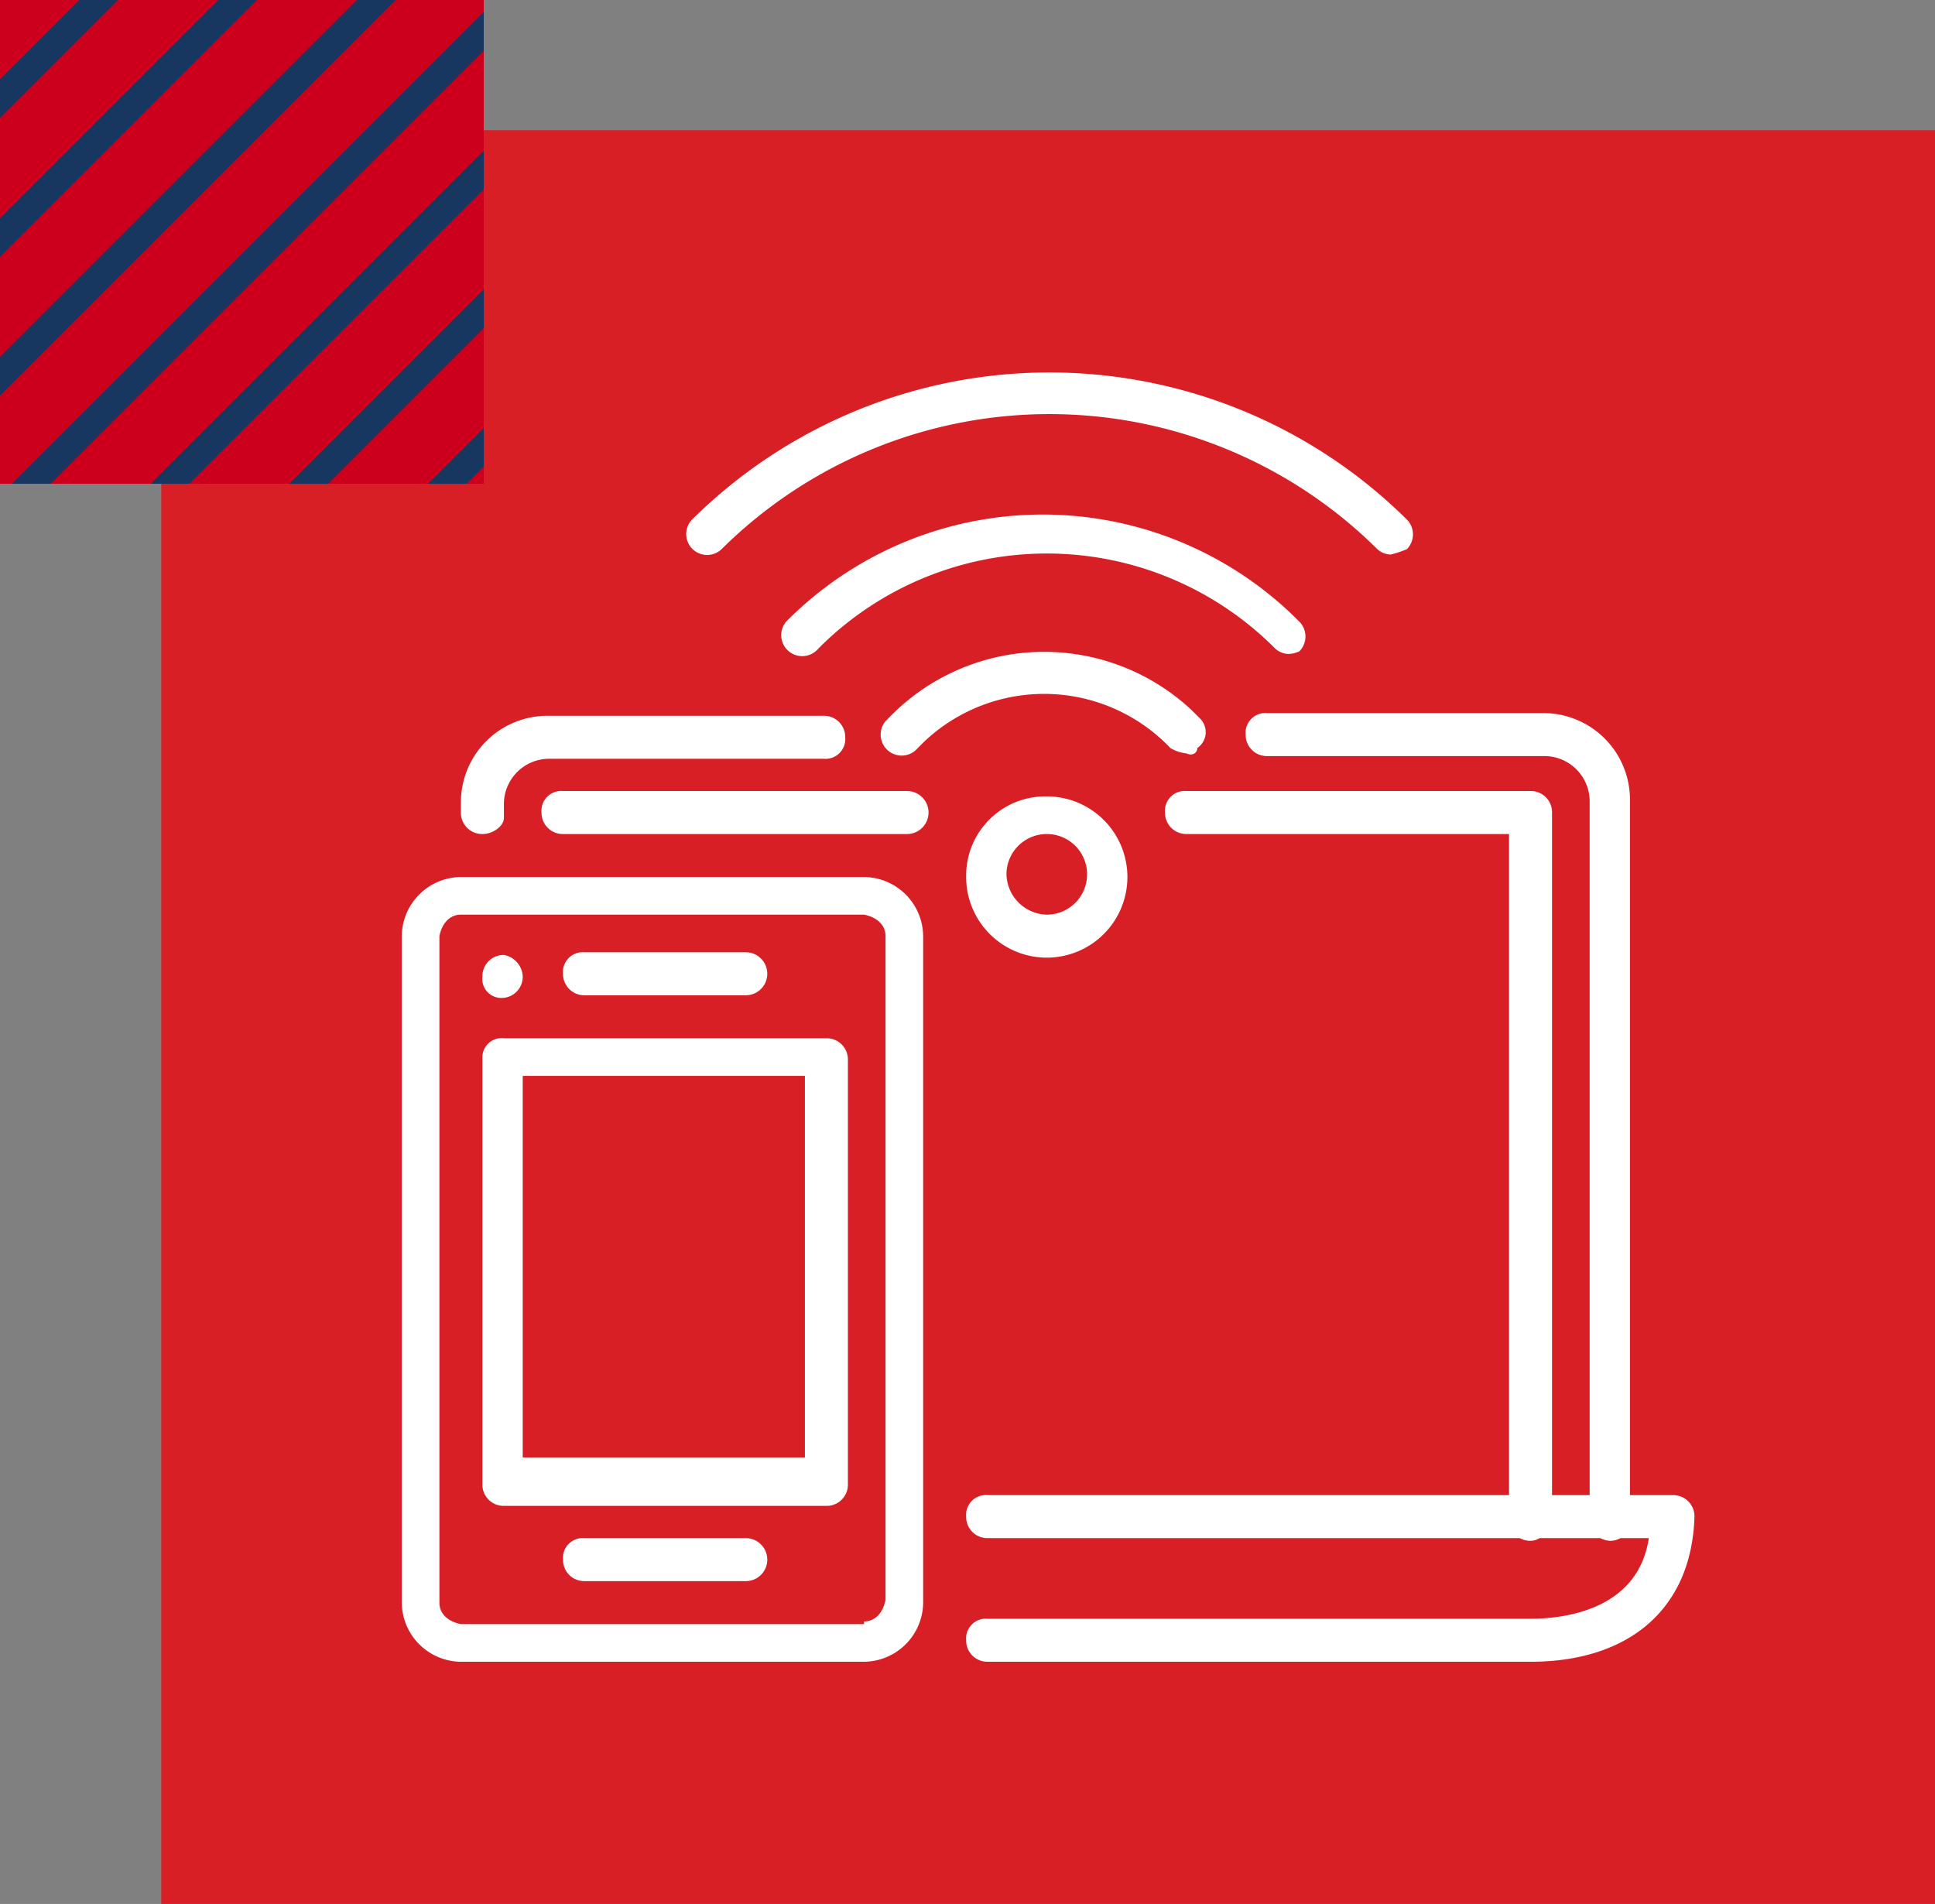 <svg xmlns="http://www.w3.org/2000/svg" xmlns:xlink="http://www.w3.org/1999/xlink" width="72" height="70.846" viewBox="0 0 72 70.846">
  <rect x="0" y="0" width="72" height="70.846" fill="#808080" stroke="none"/>
  <defs>
    <clipPath id="clip-path">
      <rect id="Rectangle_659" data-name="Rectangle 659" width="18" height="18" fill="#fff"/>
    </clipPath>
  </defs>
  <g id="Group_29" data-name="Group 29" transform="translate(-875 -243)">
    <g id="Group_27" data-name="Group 27">
      <rect id="Rectangle_543" data-name="Rectangle 543" width="66" height="66" transform="translate(881 247.846)" fill="#d81f26"/>
      <rect id="Rectangle_660" data-name="Rectangle 660" width="18" height="18" transform="translate(875 243)" fill="#173760"/>
      <g id="Mask_Group_8" data-name="Mask Group 8" transform="translate(875 243)" clip-path="url(#clip-path)">
        <g id="Group_24" data-name="Group 24" transform="translate(-33.954 -299.956)">
          <rect id="Rectangle_544" data-name="Rectangle 544" width="441.932" height="2.632" transform="matrix(0.707, -0.707, 0.707, 0.707, 2.582, 315.075)" fill="#cc001c"/>
          <rect id="Rectangle_545" data-name="Rectangle 545" width="441.932" height="2.632" transform="matrix(0.707, -0.707, 0.707, 0.707, 5.163, 317.656)" fill="#cc001c"/>
          <rect id="Rectangle_546" data-name="Rectangle 546" width="441.932" height="2.632" transform="matrix(0.707, -0.707, 0.707, 0.707, 7.745, 320.238)" fill="#cc001c"/>
          <rect id="Rectangle_547" data-name="Rectangle 547" width="441.932" height="2.632" transform="matrix(0.707, -0.707, 0.707, 0.707, 10.326, 322.819)" fill="#cc001c"/>
          <rect id="Rectangle_548" data-name="Rectangle 548" width="441.932" height="2.632" transform="matrix(0.707, -0.707, 0.707, 0.707, 12.907, 325.4)" fill="#cc001c"/>
          <rect id="Rectangle_549" data-name="Rectangle 549" width="441.932" height="2.632" transform="matrix(0.707, -0.707, 0.707, 0.707, 15.488, 327.981)" fill="#cc001c"/>
          <rect id="Rectangle_550" data-name="Rectangle 550" width="441.932" height="2.632" transform="matrix(0.707, -0.707, 0.707, 0.707, 18.07, 330.562)" fill="#cc001c"/>
          <rect id="Rectangle_551" data-name="Rectangle 551" width="441.932" height="2.632" transform="matrix(0.707, -0.707, 0.707, 0.707, 20.651, 333.144)" fill="#cc001c"/>
          <rect id="Rectangle_552" data-name="Rectangle 552" width="441.932" height="2.632" transform="matrix(0.707, -0.707, 0.707, 0.707, 23.232, 335.725)" fill="#cc001c"/>
          <rect id="Rectangle_553" data-name="Rectangle 553" width="441.932" height="2.632" transform="matrix(0.707, -0.707, 0.707, 0.707, 25.813, 338.306)" fill="#cc001c"/>
          <rect id="Rectangle_554" data-name="Rectangle 554" width="441.932" height="2.632" transform="matrix(0.707, -0.707, 0.707, 0.707, 28.394, 340.887)" fill="#cc001c"/>
          <rect id="Rectangle_555" data-name="Rectangle 555" width="441.932" height="2.632" transform="matrix(0.707, -0.707, 0.707, 0.707, 30.976, 343.469)" fill="#cc001c"/>
          <rect id="Rectangle_556" data-name="Rectangle 556" width="441.932" height="2.632" transform="matrix(0.707, -0.707, 0.707, 0.707, 33.557, 346.05)" fill="#cc001c"/>
          <rect id="Rectangle_557" data-name="Rectangle 557" width="441.932" height="2.632" transform="matrix(0.707, -0.707, 0.707, 0.707, 36.138, 348.631)" fill="#cc001c"/>
          <rect id="Rectangle_558" data-name="Rectangle 558" width="441.932" height="2.632" transform="matrix(0.707, -0.707, 0.707, 0.707, 38.719, 351.212)" fill="#cc001c"/>
          <rect id="Rectangle_559" data-name="Rectangle 559" width="441.932" height="2.632" transform="matrix(0.707, -0.707, 0.707, 0.707, 41.301, 353.794)" fill="#cc001c"/>
          <rect id="Rectangle_560" data-name="Rectangle 560" width="441.932" height="2.632" transform="matrix(0.707, -0.707, 0.707, 0.707, 43.882, 356.375)" fill="#cc001c"/>
          <rect id="Rectangle_561" data-name="Rectangle 561" width="441.932" height="2.632" transform="matrix(0.707, -0.707, 0.707, 0.707, 46.463, 358.956)" fill="#cc001c"/>
          <rect id="Rectangle_562" data-name="Rectangle 562" width="441.932" height="2.632" transform="matrix(0.707, -0.707, 0.707, 0.707, 49.044, 361.537)" fill="#cc001c"/>
          <rect id="Rectangle_563" data-name="Rectangle 563" width="441.932" height="2.632" transform="matrix(0.707, -0.707, 0.707, 0.707, 51.626, 364.118)" fill="#cc001c"/>
          <rect id="Rectangle_564" data-name="Rectangle 564" width="441.932" height="2.632" transform="matrix(0.707, -0.707, 0.707, 0.707, 54.207, 366.7)" fill="#cc001c"/>
          <rect id="Rectangle_565" data-name="Rectangle 565" width="441.932" height="2.632" transform="matrix(0.707, -0.707, 0.707, 0.707, 56.788, 369.281)" fill="#cc001c"/>
          <rect id="Rectangle_566" data-name="Rectangle 566" width="441.932" height="2.632" transform="matrix(0.707, -0.707, 0.707, 0.707, 59.369, 371.862)" fill="#cc001c"/>
          <rect id="Rectangle_567" data-name="Rectangle 567" width="441.932" height="2.632" transform="matrix(0.707, -0.707, 0.707, 0.707, 61.951, 374.443)" fill="#cc001c"/>
          <rect id="Rectangle_568" data-name="Rectangle 568" width="441.932" height="2.632" transform="translate(64.531 377.024) rotate(-45)" fill="#cc001c"/>
          <rect id="Rectangle_569" data-name="Rectangle 569" width="441.932" height="2.632" transform="translate(67.112 379.605) rotate(-45)" fill="#cc001c"/>
          <rect id="Rectangle_570" data-name="Rectangle 570" width="441.932" height="2.632" transform="translate(69.694 382.186) rotate(-45)" fill="#cc001c"/>
          <rect id="Rectangle_571" data-name="Rectangle 571" width="441.932" height="2.632" transform="translate(72.275 384.768) rotate(-45)" fill="#cc001c"/>
          <rect id="Rectangle_572" data-name="Rectangle 572" width="441.932" height="2.632" transform="translate(74.856 387.349) rotate(-45)" fill="#cc001c"/>
          <rect id="Rectangle_573" data-name="Rectangle 573" width="441.932" height="2.632" transform="translate(77.437 389.93) rotate(-45)" fill="#cc001c"/>
          <rect id="Rectangle_574" data-name="Rectangle 574" width="441.932" height="2.632" transform="translate(80.019 392.511) rotate(-45)" fill="#cc001c"/>
          <rect id="Rectangle_575" data-name="Rectangle 575" width="441.932" height="2.632" transform="translate(82.6 395.093) rotate(-45)" fill="#cc001c"/>
          <rect id="Rectangle_576" data-name="Rectangle 576" width="441.932" height="2.632" transform="translate(85.181 397.674) rotate(-45)" fill="#cc001c"/>
          <rect id="Rectangle_577" data-name="Rectangle 577" width="441.932" height="2.632" transform="translate(87.762 400.255) rotate(-45)" fill="#cc001c"/>
          <rect id="Rectangle_578" data-name="Rectangle 578" width="441.932" height="2.632" transform="translate(90.343 402.836) rotate(-45)" fill="#cc001c"/>
          <rect id="Rectangle_579" data-name="Rectangle 579" width="441.932" height="2.632" transform="translate(92.925 405.418) rotate(-45)" fill="#cc001c"/>
          <rect id="Rectangle_580" data-name="Rectangle 580" width="441.932" height="2.632" transform="translate(95.506 407.999) rotate(-45)" fill="#cc001c"/>
          <rect id="Rectangle_581" data-name="Rectangle 581" width="441.932" height="2.632" transform="translate(98.087 410.58) rotate(-45)" fill="#cc001c"/>
          <rect id="Rectangle_582" data-name="Rectangle 582" width="441.932" height="2.632" transform="translate(100.668 413.161) rotate(-45)" fill="#cc001c"/>
          <rect id="Rectangle_583" data-name="Rectangle 583" width="441.932" height="2.632" transform="translate(103.25 415.742) rotate(-45)" fill="#cc001c"/>
          <rect id="Rectangle_584" data-name="Rectangle 584" width="441.932" height="2.632" transform="translate(105.831 418.324) rotate(-45)" fill="#cc001c"/>
          <rect id="Rectangle_585" data-name="Rectangle 585" width="441.932" height="2.632" transform="translate(108.412 420.905) rotate(-45)" fill="#cc001c"/>
          <rect id="Rectangle_586" data-name="Rectangle 586" width="441.932" height="2.632" transform="translate(110.993 423.486) rotate(-45)" fill="#cc001c"/>
          <rect id="Rectangle_587" data-name="Rectangle 587" width="441.932" height="2.632" transform="translate(113.574 426.067) rotate(-45)" fill="#cc001c"/>
          <rect id="Rectangle_588" data-name="Rectangle 588" width="441.932" height="2.632" transform="translate(116.156 428.649) rotate(-45)" fill="#cc001c"/>
          <rect id="Rectangle_589" data-name="Rectangle 589" width="441.932" height="2.632" transform="translate(118.737 431.23) rotate(-45)" fill="#cc001c"/>
          <rect id="Rectangle_590" data-name="Rectangle 590" width="441.932" height="2.632" transform="translate(121.318 433.811) rotate(-45)" fill="#cc001c"/>
          <rect id="Rectangle_591" data-name="Rectangle 591" width="441.932" height="2.632" transform="translate(123.899 436.392) rotate(-45)" fill="#cc001c"/>
          <rect id="Rectangle_592" data-name="Rectangle 592" width="441.932" height="2.632" transform="translate(126.481 438.973) rotate(-45)" fill="#cc001c"/>
          <rect id="Rectangle_593" data-name="Rectangle 593" width="441.932" height="2.632" transform="translate(129.062 441.555) rotate(-45)" fill="#cc001c"/>
          <rect id="Rectangle_594" data-name="Rectangle 594" width="441.932" height="2.632" transform="translate(131.643 444.136) rotate(-45)" fill="#cc001c"/>
          <rect id="Rectangle_595" data-name="Rectangle 595" width="441.932" height="2.632" transform="translate(134.224 446.717) rotate(-45)" fill="#cc001c"/>
          <rect id="Rectangle_596" data-name="Rectangle 596" width="441.932" height="2.632" transform="translate(136.806 449.298) rotate(-45)" fill="#cc001c"/>
          <rect id="Rectangle_597" data-name="Rectangle 597" width="441.932" height="2.632" transform="translate(139.387 451.88) rotate(-45)" fill="#cc001c"/>
          <rect id="Rectangle_598" data-name="Rectangle 598" width="441.932" height="2.632" transform="translate(141.968 454.461) rotate(-45)" fill="#cc001c"/>
          <rect id="Rectangle_599" data-name="Rectangle 599" width="441.932" height="2.632" transform="translate(144.549 457.042) rotate(-45)" fill="#cc001c"/>
          <rect id="Rectangle_600" data-name="Rectangle 600" width="441.932" height="2.632" transform="translate(147.13 459.623) rotate(-45)" fill="#cc001c"/>
          <rect id="Rectangle_601" data-name="Rectangle 601" width="441.932" height="2.632" transform="translate(149.712 462.205) rotate(-45)" fill="#cc001c"/>
          <rect id="Rectangle_602" data-name="Rectangle 602" width="441.932" height="2.632" transform="translate(152.293 464.786) rotate(-45)" fill="#cc001c"/>
          <rect id="Rectangle_603" data-name="Rectangle 603" width="441.932" height="2.632" transform="translate(154.874 467.367) rotate(-45)" fill="#cc001c"/>
          <rect id="Rectangle_604" data-name="Rectangle 604" width="441.932" height="2.632" transform="translate(157.455 469.948) rotate(-45)" fill="#cc001c"/>
          <rect id="Rectangle_605" data-name="Rectangle 605" width="441.932" height="2.632" transform="translate(160.037 472.529) rotate(-45)" fill="#cc001c"/>
          <rect id="Rectangle_606" data-name="Rectangle 606" width="441.932" height="2.632" transform="translate(162.618 475.111) rotate(-45)" fill="#cc001c"/>
          <rect id="Rectangle_607" data-name="Rectangle 607" width="441.932" height="2.632" transform="translate(165.199 477.692) rotate(-45)" fill="#cc001c"/>
          <rect id="Rectangle_608" data-name="Rectangle 608" width="441.932" height="2.632" transform="translate(167.78 480.273) rotate(-45)" fill="#cc001c"/>
          <rect id="Rectangle_609" data-name="Rectangle 609" width="441.932" height="2.632" transform="translate(170.361 482.854) rotate(-45)" fill="#cc001c"/>
          <rect id="Rectangle_610" data-name="Rectangle 610" width="441.932" height="2.632" transform="translate(172.943 485.436) rotate(-45)" fill="#cc001c"/>
          <rect id="Rectangle_611" data-name="Rectangle 611" width="441.932" height="2.632" transform="translate(175.524 488.017) rotate(-45)" fill="#cc001c"/>
          <rect id="Rectangle_612" data-name="Rectangle 612" width="441.932" height="2.632" transform="translate(178.105 490.598) rotate(-45)" fill="#cc001c"/>
          <rect id="Rectangle_613" data-name="Rectangle 613" width="441.932" height="2.632" transform="translate(180.686 493.179) rotate(-45)" fill="#cc001c"/>
          <rect id="Rectangle_614" data-name="Rectangle 614" width="441.932" height="2.632" transform="translate(183.267 495.76) rotate(-45)" fill="#cc001c"/>
          <rect id="Rectangle_615" data-name="Rectangle 615" width="441.932" height="2.632" transform="translate(185.849 498.341) rotate(-45)" fill="#cc001c"/>
          <rect id="Rectangle_616" data-name="Rectangle 616" width="441.932" height="2.632" transform="translate(188.43 500.923) rotate(-45)" fill="#cc001c"/>
          <rect id="Rectangle_617" data-name="Rectangle 617" width="441.932" height="2.632" transform="translate(191.011 503.504) rotate(-45)" fill="#cc001c"/>
          <rect id="Rectangle_618" data-name="Rectangle 618" width="441.932" height="2.632" transform="translate(193.592 506.085) rotate(-45)" fill="#cc001c"/>
          <rect id="Rectangle_619" data-name="Rectangle 619" width="441.932" height="2.632" transform="translate(196.173 508.666) rotate(-45)" fill="#cc001c"/>
          <rect id="Rectangle_620" data-name="Rectangle 620" width="441.932" height="2.632" transform="translate(198.755 511.248) rotate(-45)" fill="#cc001c"/>
          <rect id="Rectangle_621" data-name="Rectangle 621" width="441.932" height="2.632" transform="translate(201.336 513.829) rotate(-45)" fill="#cc001c"/>
          <rect id="Rectangle_622" data-name="Rectangle 622" width="441.932" height="2.632" transform="translate(203.917 516.41) rotate(-45)" fill="#cc001c"/>
          <rect id="Rectangle_623" data-name="Rectangle 623" width="441.932" height="2.632" transform="translate(206.498 518.991) rotate(-45)" fill="#cc001c"/>
          <rect id="Rectangle_624" data-name="Rectangle 624" width="441.932" height="2.632" transform="translate(209.08 521.573) rotate(-45)" fill="#cc001c"/>
          <rect id="Rectangle_625" data-name="Rectangle 625" width="441.932" height="2.632" transform="translate(211.661 524.154) rotate(-45)" fill="#cc001c"/>
          <rect id="Rectangle_626" data-name="Rectangle 626" width="441.932" height="2.632" transform="translate(214.242 526.735) rotate(-45)" fill="#cc001c"/>
          <rect id="Rectangle_627" data-name="Rectangle 627" width="441.932" height="2.632" transform="translate(216.823 529.316) rotate(-45)" fill="#cc001c"/>
          <rect id="Rectangle_628" data-name="Rectangle 628" width="441.932" height="2.632" transform="translate(219.404 531.897) rotate(-45)" fill="#cc001c"/>
          <rect id="Rectangle_629" data-name="Rectangle 629" width="441.932" height="2.632" transform="translate(221.986 534.479) rotate(-45)" fill="#cc001c"/>
          <rect id="Rectangle_630" data-name="Rectangle 630" width="441.932" height="2.632" transform="translate(224.567 537.06) rotate(-45)" fill="#cc001c"/>
          <rect id="Rectangle_631" data-name="Rectangle 631" width="441.932" height="2.632" transform="translate(227.148 539.641) rotate(-45)" fill="#cc001c"/>
          <rect id="Rectangle_632" data-name="Rectangle 632" width="441.932" height="2.632" transform="translate(229.729 542.222) rotate(-45)" fill="#cc001c"/>
          <rect id="Rectangle_633" data-name="Rectangle 633" width="441.932" height="2.632" transform="translate(232.311 544.803) rotate(-45)" fill="#cc001c"/>
          <rect id="Rectangle_634" data-name="Rectangle 634" width="441.932" height="2.632" transform="translate(234.892 547.385) rotate(-45)" fill="#cc001c"/>
          <rect id="Rectangle_635" data-name="Rectangle 635" width="441.932" height="2.632" transform="translate(237.473 549.966) rotate(-45)" fill="#cc001c"/>
          <rect id="Rectangle_636" data-name="Rectangle 636" width="441.932" height="2.632" transform="translate(240.054 552.547) rotate(-45)" fill="#cc001c"/>
          <rect id="Rectangle_637" data-name="Rectangle 637" width="441.932" height="2.632" transform="translate(242.635 555.128) rotate(-45)" fill="#cc001c"/>
          <rect id="Rectangle_638" data-name="Rectangle 638" width="441.932" height="2.632" transform="translate(245.217 557.71) rotate(-45)" fill="#cc001c"/>
          <rect id="Rectangle_639" data-name="Rectangle 639" width="441.932" height="2.632" transform="translate(247.798 560.291) rotate(-45)" fill="#cc001c"/>
          <rect id="Rectangle_640" data-name="Rectangle 640" width="441.932" height="2.632" transform="translate(250.379 562.872) rotate(-45)" fill="#cc001c"/>
          <rect id="Rectangle_641" data-name="Rectangle 641" width="441.932" height="2.632" transform="translate(252.96 565.453) rotate(-45)" fill="#cc001c"/>
          <rect id="Rectangle_642" data-name="Rectangle 642" width="441.932" height="2.632" transform="translate(255.542 568.035) rotate(-45)" fill="#cc001c"/>
          <rect id="Rectangle_643" data-name="Rectangle 643" width="441.932" height="2.632" transform="translate(258.123 570.616) rotate(-45)" fill="#cc001c"/>
          <rect id="Rectangle_644" data-name="Rectangle 644" width="441.932" height="2.632" transform="translate(260.704 573.197) rotate(-45)" fill="#cc001c"/>
          <rect id="Rectangle_645" data-name="Rectangle 645" width="441.932" height="2.632" transform="translate(263.285 575.778) rotate(-45)" fill="#cc001c"/>
          <rect id="Rectangle_646" data-name="Rectangle 646" width="441.932" height="2.632" transform="translate(265.866 578.359) rotate(-45)" fill="#cc001c"/>
          <rect id="Rectangle_647" data-name="Rectangle 647" width="441.932" height="2.632" transform="translate(268.448 580.941) rotate(-45)" fill="#cc001c"/>
          <rect id="Rectangle_648" data-name="Rectangle 648" width="441.932" height="2.632" transform="translate(271.029 583.522) rotate(-45)" fill="#cc001c"/>
          <rect id="Rectangle_649" data-name="Rectangle 649" width="441.932" height="2.632" transform="translate(273.61 586.103) rotate(-45)" fill="#cc001c"/>
          <rect id="Rectangle_650" data-name="Rectangle 650" width="441.932" height="2.632" transform="translate(276.191 588.684) rotate(-45)" fill="#cc001c"/>
          <rect id="Rectangle_651" data-name="Rectangle 651" width="441.932" height="2.632" transform="translate(278.773 591.265) rotate(-45)" fill="#cc001c"/>
          <rect id="Rectangle_652" data-name="Rectangle 652" width="441.932" height="2.632" transform="matrix(0.707, -0.707, 0.707, 0.707, 281.354, 593.847)" fill="#cc001c"/>
          <rect id="Rectangle_653" data-name="Rectangle 653" width="441.932" height="2.632" transform="matrix(0.707, -0.707, 0.707, 0.707, 283.935, 596.428)" fill="#cc001c"/>
          <rect id="Rectangle_654" data-name="Rectangle 654" width="441.932" height="2.632" transform="matrix(0.707, -0.707, 0.707, 0.707, 286.516, 599.009)" fill="#cc001c"/>
          <rect id="Rectangle_655" data-name="Rectangle 655" width="441.932" height="2.632" transform="translate(289.097 601.59) rotate(-45)" fill="#cc001c"/>
          <rect id="Rectangle_656" data-name="Rectangle 656" width="441.932" height="2.632" transform="translate(291.679 604.172) rotate(-45)" fill="#cc001c"/>
          <rect id="Rectangle_657" data-name="Rectangle 657" width="441.932" height="2.632" transform="matrix(0.707, -0.707, 0.707, 0.707, 294.259, 606.752)" fill="#cc001c"/>
          <rect id="Rectangle_658" data-name="Rectangle 658" width="441.932" height="2.632" transform="translate(0 312.493) rotate(-45)" fill="#cc001c"/>
        </g>
      </g>
    </g>
    <g id="wi-fi" transform="translate(881.95 248.834)">
      <path id="Path_2585" d="M50,56H29.8a.789.789,0,0,1-.8-.8.736.736,0,0,1,.8-.8H50c1.2,0,4-.3,4.4-3H29.8a.789.789,0,0,1-.8-.8.736.736,0,0,1,.8-.8H55.3a.789.789,0,0,1,.8.8C56,54,53.7,56,50,56Z" fill="#fff"/>
      <path id="Ellipse_9" d="M32,23.8a3,3,0,1,1-3,3A2.946,2.946,0,0,1,32,23.8Zm0,4.4a1.5,1.5,0,1,0-1.5-1.5A1.538,1.538,0,0,0,32,28.2Z" fill="#fff"/>
      <path id="Path_2586" d="M37.2,22.2a1.421,1.421,0,0,1-.6-.2,6.49,6.49,0,0,0-9.2-.2l-.2.2A.781.781,0,1,1,26,21l.1-.1a8.029,8.029,0,0,1,11.3-.3l.3.3a.713.713,0,0,1-.1,1.1c0,.2-.2.3-.4.2Z" fill="#fff"/>
      <path id="Path_2587" d="M41,18.5a.764.764,0,0,1-.5-.2,11.981,11.981,0,0,0-16.9-.1l-.1.1a.781.781,0,0,1-1.2-1h0a13.429,13.429,0,0,1,19-.1l.1.1a.785.785,0,0,1,0,1.1,1.034,1.034,0,0,1-.4.1Z" fill="#fff"/>
      <path id="Path_2588" d="M44.8,14.8a.764.764,0,0,1-.5-.2,17.322,17.322,0,0,0-24.4,0,.778.778,0,0,1-1.1-1.1h0a18.892,18.892,0,0,1,26.6,0,.785.785,0,0,1,0,1.1A3.933,3.933,0,0,1,44.8,14.8Z" fill="#fff"/>
      <path id="Path_2589" d="M10.2,26.8h15A2.22,2.22,0,0,1,27.4,29V53.8A2.22,2.22,0,0,1,25.2,56h-15A2.22,2.22,0,0,1,8,53.8V29A2.22,2.22,0,0,1,10.2,26.8Zm15,27.7c.4,0,.7-.3.8-.8V29c0-.4-.3-.7-.8-.8h-15c-.4,0-.7.3-.8.8V53.8c0,.4.3.7.8.8h15Z" fill="#fff"/>
      <path id="Path_2590" d="M11.8,32.8h12a.789.789,0,0,1,.8.8V49.4a.789.789,0,0,1-.8.8h-12a.789.789,0,0,1-.8-.8V33.5A.713.713,0,0,1,11.8,32.8ZM23,34.2H12.5V48.4H23Z" fill="#fff"/>
      <path id="Line_173" d="M20.8,31.2h-6a.789.789,0,0,1-.8-.8.736.736,0,0,1,.8-.8h6a.8.8,0,1,1,0,1.6Z" fill="#fff"/>
      <path id="Path_2591" d="M12.5,30.5a.789.789,0,0,1-.8.8.709.709,0,0,1-.7-.8.789.789,0,0,1,.8-.8h0a.849.849,0,0,1,.7.8" fill="#fff"/>
      <path id="Line_174" d="M20.8,53h-6a.789.789,0,0,1-.8-.8.736.736,0,0,1,.8-.8h6a.8.8,0,1,1,0,1.6Z" fill="#fff"/>
      <path id="Line_175" d="M26.8,25.2H14a.789.789,0,0,1-.8-.8.736.736,0,0,1,.8-.8H26.8a.8.8,0,1,1,0,1.6Z" fill="#fff"/>
      <path id="Path_2592" d="M50,51.5a.789.789,0,0,1-.8-.8V25.2h-12a.789.789,0,0,1-.8-.8.736.736,0,0,1,.8-.8H50a.789.789,0,0,1,.8.8V50.6C50.7,51.1,50.4,51.5,50,51.5Z" fill="#fff"/>
      <path id="Path_2593" d="M11,25.2a.789.789,0,0,1-.8-.8V24a3.222,3.222,0,0,1,3.2-3.2H23.7a.789.789,0,0,1,.8.8.736.736,0,0,1-.8.8H13.5a1.685,1.685,0,0,0-1.7,1.7v.5C11.8,24.9,11.4,25.2,11,25.2Z" fill="#fff"/>
      <path id="Path_2594" d="M53,51.5a.789.789,0,0,1-.8-.8V24a1.685,1.685,0,0,0-1.7-1.7H40.2a.789.789,0,0,1-.8-.8.736.736,0,0,1,.8-.8H50.5a3.222,3.222,0,0,1,3.2,3.2V50.6A.748.748,0,0,1,53,51.5Z" fill="#fff"/>
    </g>
  </g>
</svg>
